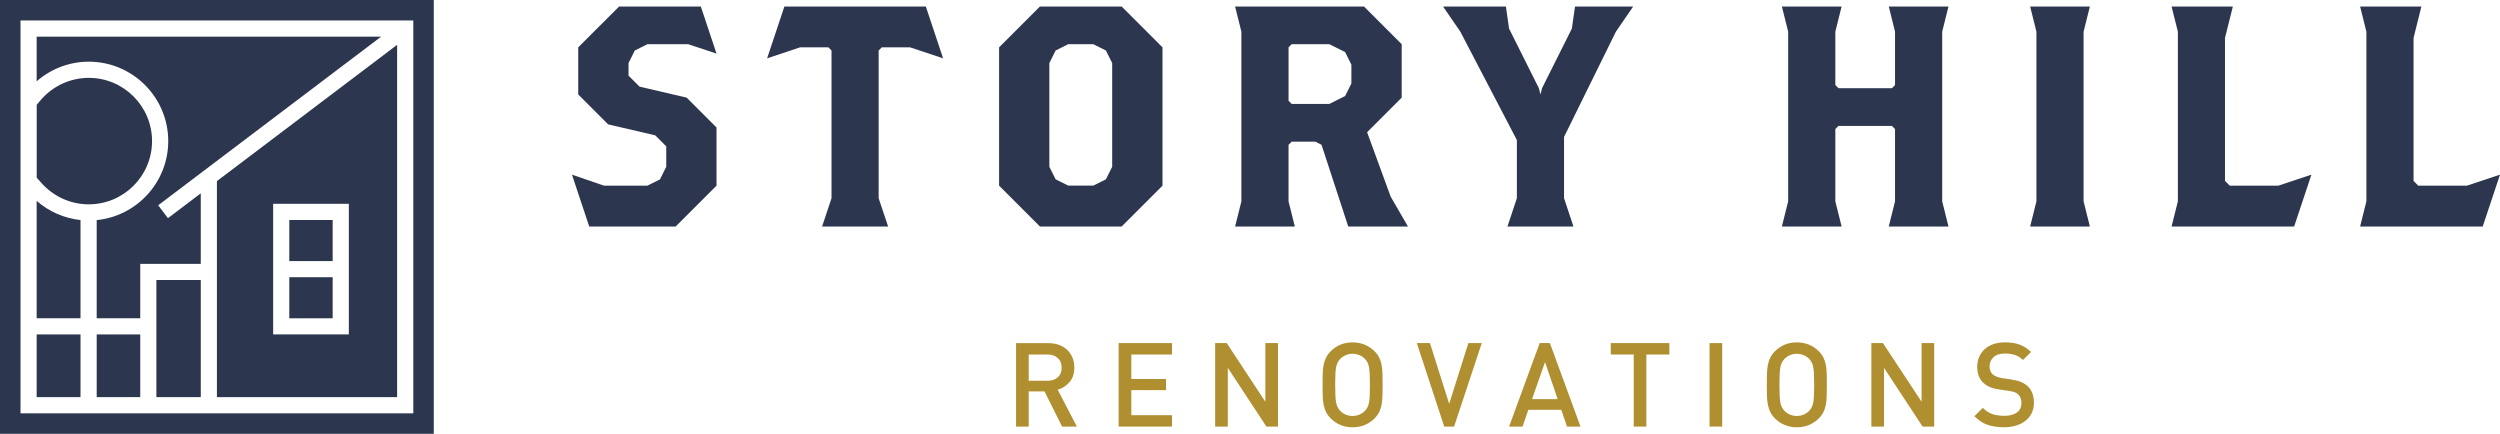 <svg xmlns="http://www.w3.org/2000/svg" id="uuid-d99f2d07-147d-42e5-b0a3-6b3da9800667" viewBox="0 0 565.44 98.11"><defs><style>.uuid-28bf043a-8c6a-4921-88e7-d64b219923a6{fill:#2c374f;}.uuid-04b5ddb8-4b6a-42f1-bc54-0f6d9ff90e4a{fill:#af8f2f;}</style></defs><g id="uuid-c37860b5-eaab-4206-9897-38fba50cba2c"><rect class="uuid-28bf043a-8c6a-4921-88e7-d64b219923a6" x="21.87" y="75.64" width="9.85" height="14.18"></rect><rect class="uuid-28bf043a-8c6a-4921-88e7-d64b219923a6" x="35.37" y="63.33" width="10.04" height="26.49"></rect><rect class="uuid-28bf043a-8c6a-4921-88e7-d64b219923a6" x="8.29" y="75.64" width="9.92" height="14.18"></rect><path class="uuid-28bf043a-8c6a-4921-88e7-d64b219923a6" d="M18.21,49.77c-3.68-.39-7.14-1.91-9.92-4.34v26.56h9.92v-22.22Z"></path><path class="uuid-28bf043a-8c6a-4921-88e7-d64b219923a6" d="M38.05,31.91c0,9.3-7.11,16.97-16.18,17.87v22.21h9.85v-12.31h13.69v-15.95l-7.42,5.61-2.21-2.91L86.2,8.29H8.29v10.1c3.25-2.84,7.43-4.44,11.8-4.44,9.9,0,17.96,8.06,17.96,17.96Z"></path><path class="uuid-28bf043a-8c6a-4921-88e7-d64b219923a6" d="M20.09,46.21c7.89,0,14.3-6.42,14.3-14.3s-6.42-14.3-14.3-14.3c-4.1,0-8.02,1.77-10.73,4.85l-1.06,1.24v16.49l1.06,1.18c2.72,3.08,6.63,4.85,10.73,4.85Z"></path><rect class="uuid-28bf043a-8c6a-4921-88e7-d64b219923a6" x="65.43" y="62.7" width="9.81" height="9.29"></rect><path class="uuid-28bf043a-8c6a-4921-88e7-d64b219923a6" d="M49.06,89.82h40.76V10.14l-40.76,30.82v48.86ZM61.78,46.1h17.12v29.54h-17.12v-29.54Z"></path><path class="uuid-28bf043a-8c6a-4921-88e7-d64b219923a6" d="M0,0v98.11h98.11V0H0ZM93.48,93.48H4.64V4.63h88.84v88.84Z"></path><rect class="uuid-28bf043a-8c6a-4921-88e7-d64b219923a6" x="65.43" y="49.76" width="9.81" height="9.29"></rect><polygon class="uuid-28bf043a-8c6a-4921-88e7-d64b219923a6" points="143.58 11.42 146.42 10 155.66 10 162.06 12.13 158.51 1.47 140.03 1.47 130.78 10.71 130.78 21.37 137.54 28.13 148.2 30.61 150.69 33.1 150.69 37.72 149.27 40.57 146.42 41.99 136.61 41.99 129.36 39.5 133.27 51.23 152.82 51.23 162.06 41.99 162.06 28.84 155.31 22.08 144.65 19.6 142.16 17.11 142.16 14.26 143.58 11.42"></polygon><polygon class="uuid-28bf043a-8c6a-4921-88e7-d64b219923a6" points="177.41 1.47 173.5 13.2 180.96 10.71 187.36 10.71 188.07 11.42 188.07 44.83 185.94 51.23 200.87 51.23 198.73 44.83 198.73 11.42 199.44 10.71 205.84 10.71 213.31 13.2 209.4 1.47 177.41 1.47"></polygon><path class="uuid-28bf043a-8c6a-4921-88e7-d64b219923a6" d="M253.69,51.23l9.24-9.24V10.71l-9.24-9.24h-18.48l-9.24,9.24v31.28l9.24,9.24h18.48ZM237.34,14.26l1.42-2.84,2.84-1.42h5.69l2.84,1.42,1.42,2.84v23.46l-1.42,2.84-2.84,1.42h-5.69l-2.84-1.42-1.42-2.84V14.26Z"></path><path class="uuid-28bf043a-8c6a-4921-88e7-d64b219923a6" d="M309.21,29.9l7.82-7.82v-12.08l-8.53-8.53h-29.15l1.42,5.69v38.39l-1.42,5.69h13.51l-1.42-5.69v-12.8l.71-.71h5.33l1.42.71,6.04,18.48h13.51l-3.91-6.75-5.33-14.57ZM305.65,18.88l-1.42,2.84-3.55,1.78h-8.53l-.71-.71v-12.08l.71-.71h8.53l3.55,1.78,1.42,2.84v4.26Z"></path><polygon class="uuid-28bf043a-8c6a-4921-88e7-d64b219923a6" points="340.95 51.23 355.88 51.23 353.75 44.83 353.75 30.97 365.48 7.16 369.39 1.47 356.23 1.47 355.52 6.45 348.77 19.95 348.42 21.37 348.06 19.95 341.31 6.45 340.6 1.47 326.38 1.47 330.29 7.16 343.08 31.68 343.08 44.83 340.95 51.23"></polygon><polygon class="uuid-28bf043a-8c6a-4921-88e7-d64b219923a6" points="440.7 1.47 427.19 1.47 428.61 7.16 428.61 19.24 427.9 19.95 415.82 19.95 415.11 19.24 415.11 7.16 416.53 1.47 403.02 1.47 404.44 7.16 404.44 45.54 403.02 51.23 416.53 51.23 415.11 45.54 415.11 29.19 415.82 28.48 427.9 28.48 428.61 29.19 428.61 45.54 427.19 51.23 440.7 51.23 439.28 45.54 439.28 7.16 440.7 1.47"></polygon><polygon class="uuid-28bf043a-8c6a-4921-88e7-d64b219923a6" points="472.68 1.47 459.17 1.47 460.59 7.16 460.59 45.54 459.17 51.23 472.68 51.23 471.26 45.54 471.26 7.16 472.68 1.47"></polygon><polygon class="uuid-28bf043a-8c6a-4921-88e7-d64b219923a6" points="504.31 41.99 503.24 40.92 503.24 8.58 505.02 1.47 491.16 1.47 492.58 7.16 492.58 45.54 491.16 51.23 518.88 51.23 522.79 39.5 515.32 41.99 504.31 41.99"></polygon><polygon class="uuid-28bf043a-8c6a-4921-88e7-d64b219923a6" points="557.97 41.99 546.95 41.99 545.89 40.92 545.89 8.58 547.66 1.47 533.8 1.47 535.22 7.16 535.22 45.54 533.8 51.23 561.53 51.23 565.44 39.5 557.97 41.99"></polygon><path class="uuid-04b5ddb8-4b6a-42f1-bc54-0f6d9ff90e4a" d="M241.9,86.42c.73-.84,1.09-1.94,1.09-3.3,0-.8-.14-1.53-.41-2.21-.27-.68-.67-1.26-1.18-1.75-.51-.49-1.13-.87-1.84-1.14-.72-.27-1.53-.41-2.43-.41h-7.32v18.88h2.86v-7.96h3.58l3.98,7.96h3.34l-4.35-8.35c1.06-.3,1.95-.87,2.68-1.71ZM232.67,86.12v-5.94h4.24c.95,0,1.73.26,2.32.79.59.52.89,1.26.89,2.2s-.3,1.67-.89,2.18c-.59.52-1.37.77-2.32.77h-4.24Z"></path><polygon class="uuid-04b5ddb8-4b6a-42f1-bc54-0f6d9ff90e4a" points="253.01 96.48 265.08 96.48 265.08 93.91 255.88 93.91 255.88 88.24 263.73 88.24 263.73 85.72 255.88 85.72 255.88 80.18 265.08 80.18 265.08 77.6 253.01 77.6 253.01 96.48"></polygon><polygon class="uuid-04b5ddb8-4b6a-42f1-bc54-0f6d9ff90e4a" points="286.19 90.86 277.46 77.6 274.84 77.6 274.84 96.48 277.7 96.48 277.7 83.2 286.43 96.48 289.05 96.48 289.05 77.6 286.19 77.6 286.19 90.86"></polygon><path class="uuid-04b5ddb8-4b6a-42f1-bc54-0f6d9ff90e4a" d="M312.49,82.59c-.11-.6-.28-1.16-.53-1.67-.25-.51-.6-1-1.06-1.46-.66-.65-1.4-1.15-2.23-1.5-.83-.34-1.75-.52-2.76-.52s-1.92.17-2.74.52c-.82.34-1.56.84-2.21,1.5-.46.46-.81.95-1.06,1.46-.25.51-.43,1.07-.54,1.67-.11.6-.18,1.27-.2,2-.02.73-.03,1.55-.03,2.45s0,1.72.03,2.45c.02.73.08,1.4.2,2,.11.6.3,1.16.54,1.67.25.51.6,1,1.06,1.46.65.65,1.39,1.15,2.21,1.5.82.34,1.74.52,2.74.52s1.93-.17,2.76-.52c.83-.34,1.57-.84,2.23-1.5.46-.46.81-.95,1.06-1.46.25-.51.42-1.07.53-1.67.11-.6.17-1.27.19-2,.02-.73.03-1.55.03-2.45s0-1.72-.03-2.45c-.02-.73-.08-1.4-.19-2ZM309.8,89.42c-.03.63-.08,1.16-.16,1.59-.08.43-.19.8-.34,1.09-.15.29-.34.56-.57.81-.34.35-.75.64-1.23.85-.49.21-1.01.32-1.58.32s-1.09-.11-1.58-.32c-.49-.21-.9-.5-1.23-.85-.23-.25-.42-.52-.57-.81-.15-.29-.27-.65-.35-1.09-.08-.43-.13-.96-.16-1.59-.03-.63-.04-1.42-.04-2.37s.01-1.75.04-2.37c.03-.63.08-1.16.16-1.59.08-.43.19-.8.35-1.09.15-.29.34-.56.57-.81.34-.35.75-.64,1.23-.85.49-.21,1.01-.32,1.58-.32s1.09.11,1.58.32c.49.21.9.5,1.23.85.23.25.42.52.57.81.15.29.27.65.34,1.09.08.43.13.96.16,1.59s.04,1.42.04,2.37-.01,1.74-.04,2.37Z"></path><polygon class="uuid-04b5ddb8-4b6a-42f1-bc54-0f6d9ff90e4a" points="327.77 91.34 323.42 77.6 320.45 77.6 326.65 96.48 328.88 96.48 335.14 77.6 332.11 77.6 327.77 91.34"></polygon><path class="uuid-04b5ddb8-4b6a-42f1-bc54-0f6d9ff90e4a" d="M348.24,77.6l-6.92,18.88h3.05l1.3-3.79h7.45l1.3,3.79h3.05l-6.92-18.88h-2.31ZM346.51,90.28l2.94-8.38,2.86,8.38h-5.81Z"></path><polygon class="uuid-04b5ddb8-4b6a-42f1-bc54-0f6d9ff90e4a" points="364.31 80.18 369.51 80.18 369.51 96.48 372.37 96.48 372.37 80.18 377.57 80.18 377.57 77.6 364.31 77.6 364.31 80.18"></polygon><rect class="uuid-04b5ddb8-4b6a-42f1-bc54-0f6d9ff90e4a" x="386.66" y="77.6" width="2.86" height="18.88"></rect><path class="uuid-04b5ddb8-4b6a-42f1-bc54-0f6d9ff90e4a" d="M412.97,82.59c-.11-.6-.28-1.16-.53-1.67-.25-.51-.6-1-1.06-1.46-.66-.65-1.4-1.15-2.23-1.5-.83-.34-1.75-.52-2.76-.52s-1.92.17-2.74.52c-.82.34-1.56.84-2.21,1.5-.46.46-.81.95-1.06,1.46-.25.51-.43,1.07-.54,1.67-.11.6-.18,1.27-.2,2-.02.73-.03,1.55-.03,2.45s0,1.72.03,2.45c.02.73.08,1.4.2,2,.11.6.3,1.16.54,1.67.25.51.6,1,1.06,1.46.65.65,1.39,1.15,2.21,1.5.82.34,1.74.52,2.74.52s1.93-.17,2.76-.52c.83-.34,1.57-.84,2.23-1.5.46-.46.81-.95,1.06-1.46.25-.51.42-1.07.53-1.67.11-.6.17-1.27.19-2s.03-1.55.03-2.45,0-1.72-.03-2.45c-.02-.73-.08-1.4-.19-2ZM410.28,89.42c-.03.63-.08,1.16-.16,1.59-.08.43-.19.8-.34,1.09-.15.29-.34.56-.57.81-.34.35-.75.64-1.23.85-.49.21-1.01.32-1.58.32s-1.09-.11-1.58-.32c-.49-.21-.9-.5-1.23-.85-.23-.25-.42-.52-.57-.81-.15-.29-.27-.65-.35-1.09-.08-.43-.13-.96-.16-1.59-.03-.63-.04-1.42-.04-2.37s.01-1.75.04-2.37c.03-.63.08-1.16.16-1.59.08-.43.19-.8.35-1.09.15-.29.34-.56.57-.81.34-.35.75-.64,1.23-.85.49-.21,1.01-.32,1.58-.32s1.09.11,1.58.32c.49.21.9.5,1.23.85.23.25.42.52.57.81.15.29.27.65.34,1.09.08.43.13.96.16,1.59.03.63.04,1.42.04,2.37s-.01,1.74-.04,2.37Z"></path><polygon class="uuid-04b5ddb8-4b6a-42f1-bc54-0f6d9ff90e4a" points="434.61 90.86 425.88 77.6 423.26 77.6 423.26 96.48 426.12 96.48 426.12 83.2 434.84 96.48 437.47 96.48 437.47 77.6 434.61 77.6 434.61 90.86"></polygon><path class="uuid-04b5ddb8-4b6a-42f1-bc54-0f6d9ff90e4a" d="M458.5,87.24c-.41-.35-.88-.64-1.41-.86-.53-.22-1.24-.4-2.12-.54l-2.15-.32c-.92-.14-1.63-.43-2.12-.87-.25-.23-.43-.49-.54-.78-.11-.29-.17-.61-.17-.97,0-.85.3-1.55.89-2.11.59-.56,1.45-.83,2.56-.83.8,0,1.53.1,2.21.3.68.2,1.31.59,1.9,1.15l1.83-1.81c-.81-.77-1.68-1.32-2.6-1.66-.92-.34-2.01-.51-3.26-.51-.99,0-1.87.13-2.65.4-.78.27-1.44.65-1.98,1.14-.54.49-.95,1.08-1.25,1.76s-.44,1.43-.44,2.24c0,1.54.46,2.74,1.38,3.61.85.8,2.04,1.3,3.58,1.51l2.23.32c.57.09.99.19,1.27.29.28.11.55.27.8.5.49.44.74,1.1.74,1.96,0,.92-.34,1.63-1.02,2.13-.68.5-1.64.76-2.88.76-.97,0-1.85-.13-2.63-.38-.78-.26-1.51-.73-2.2-1.42l-1.91,1.88c.9.92,1.88,1.57,2.94,1.94,1.06.37,2.31.56,3.74.56.99,0,1.9-.12,2.73-.37.83-.25,1.55-.61,2.15-1.09.6-.48,1.07-1.06,1.41-1.75.33-.69.5-1.47.5-2.33,0-.81-.13-1.54-.38-2.2-.26-.65-.64-1.21-1.15-1.67Z"></path></g></svg>